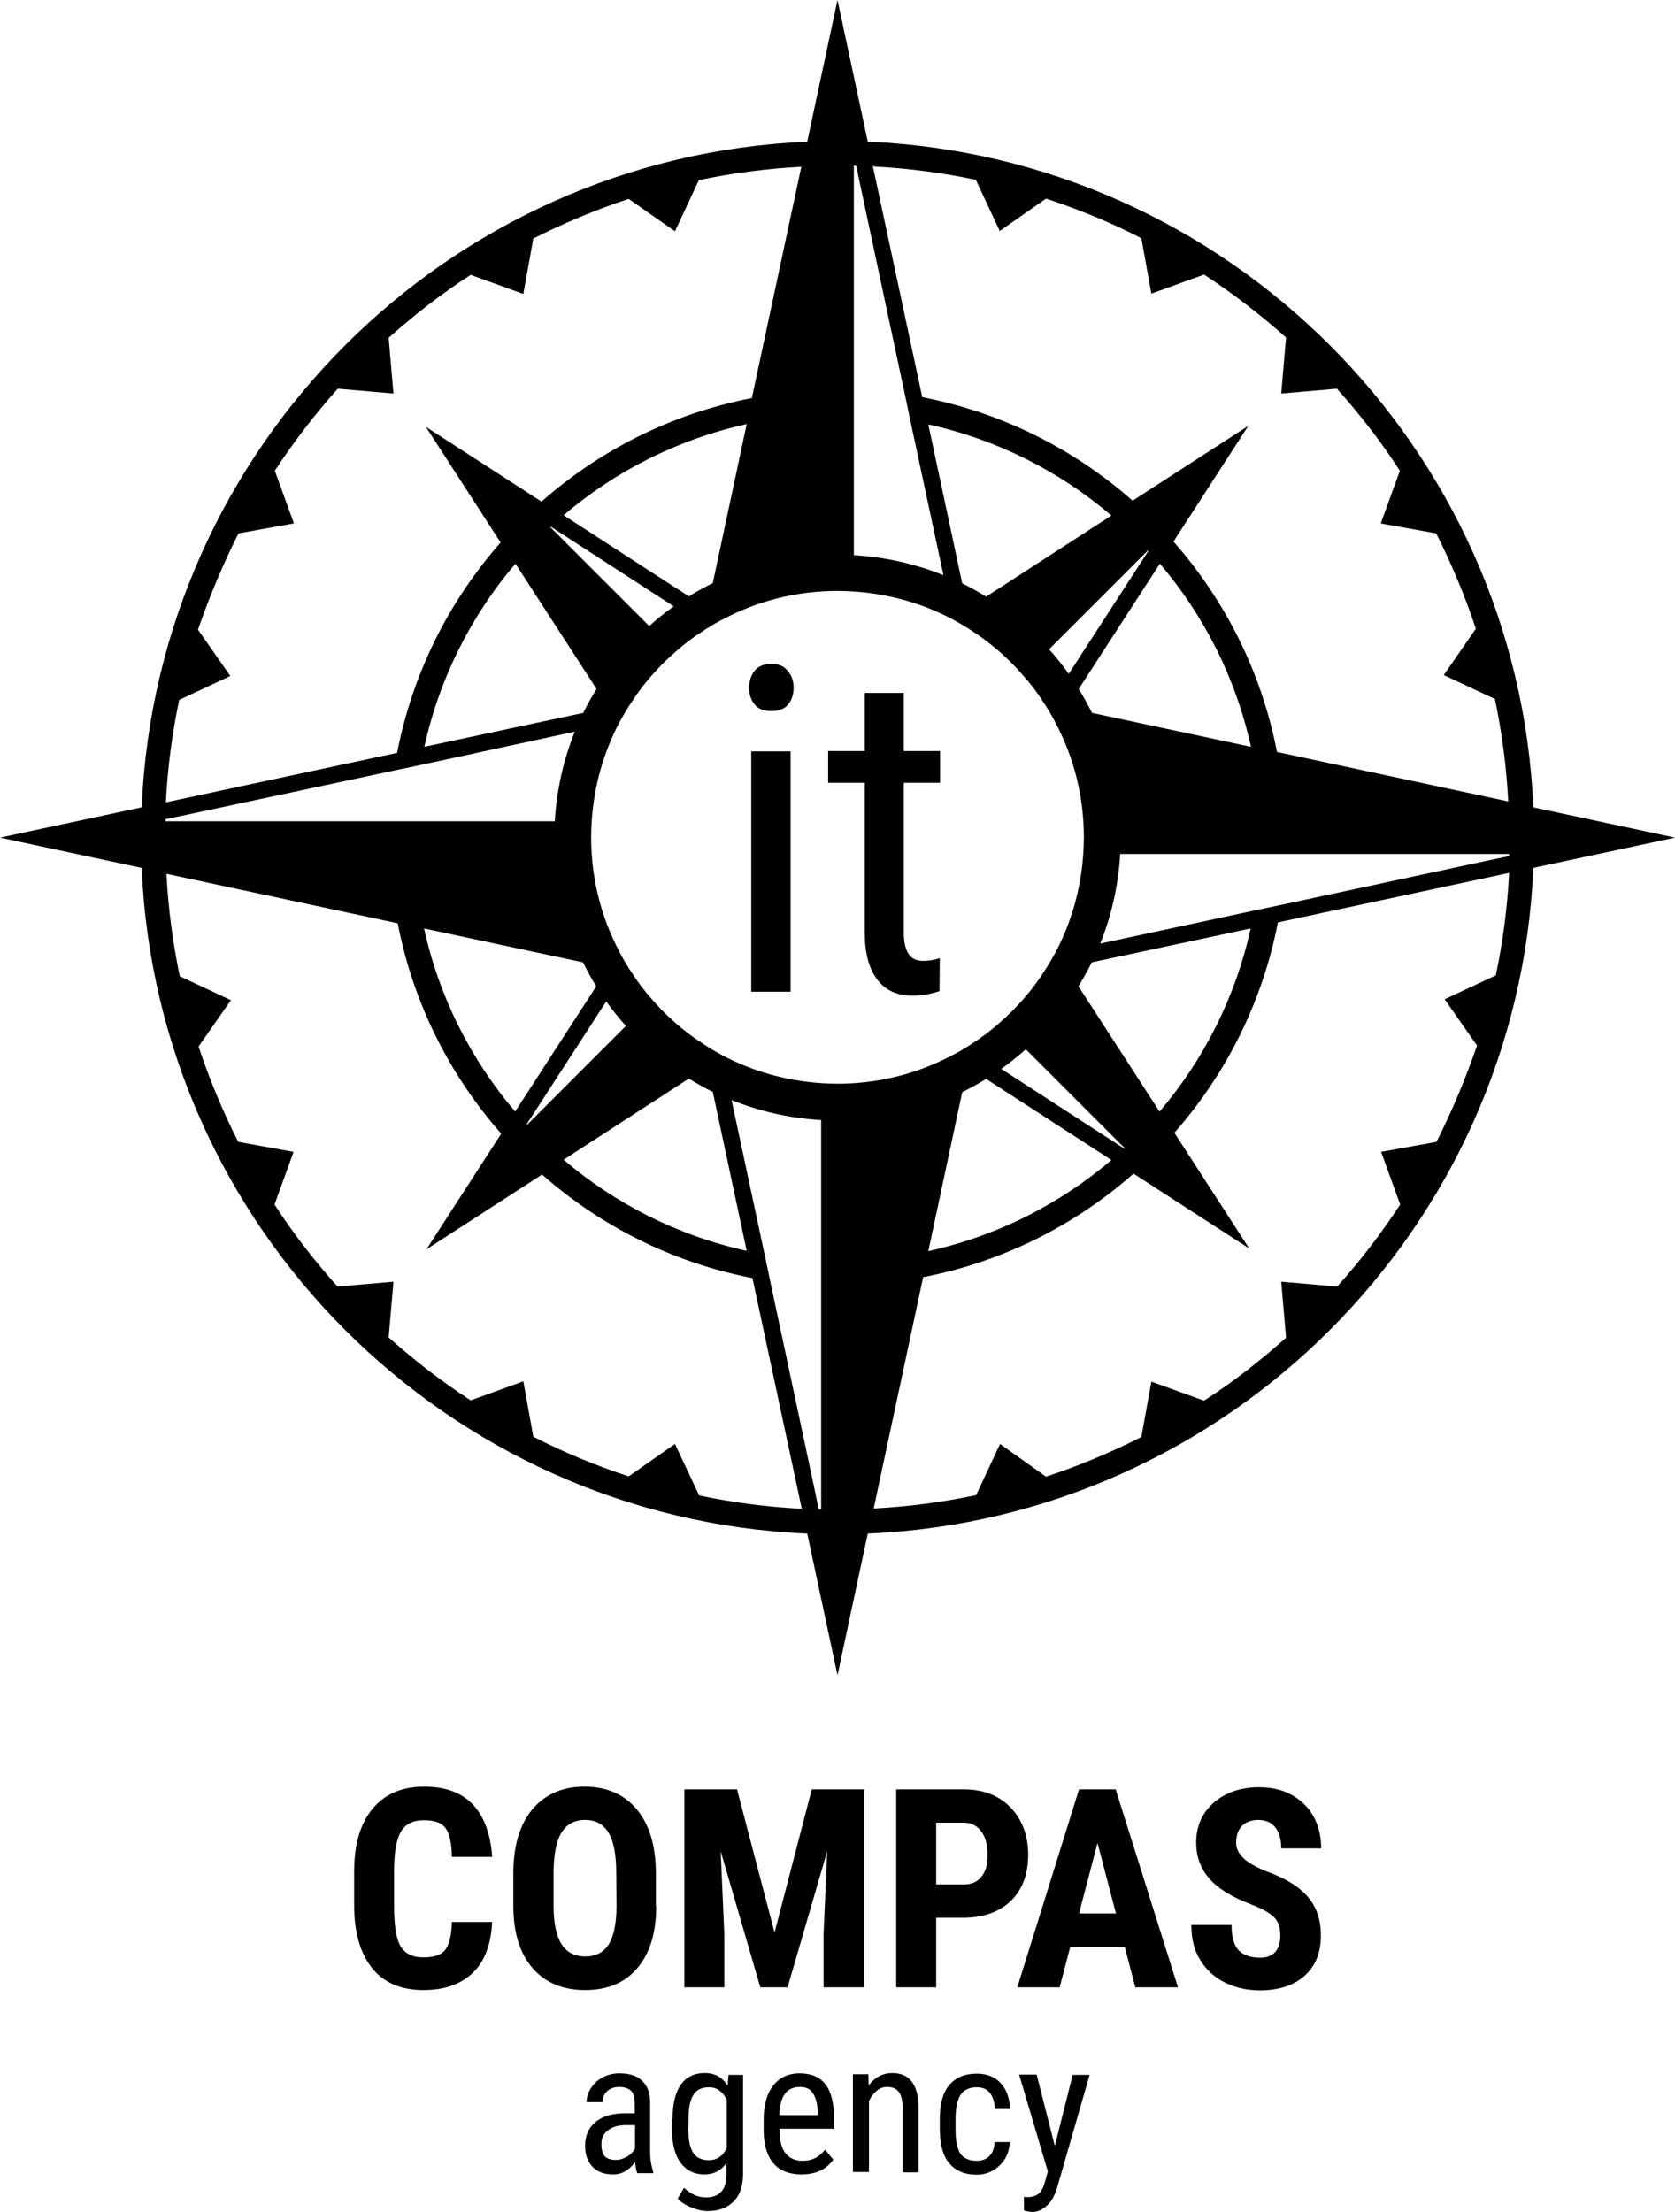 <?xml version="1.0" encoding="utf-8"?>
<!-- Generator: Adobe Illustrator 24.3.0, SVG Export Plug-In . SVG Version: 6.00 Build 0)  -->
<svg version="1.1" id="Слой_1" xmlns="http://www.w3.org/2000/svg" xmlns:xlink="http://www.w3.org/1999/xlink" x="0px" y="0px"
	 viewBox="0 0 553.4 730.7" style="enable-background:new 0 0 553.4 730.7;" xml:space="preserve">
<g>
	<path d="M506.6,266.7c-5.1-119-100.9-214.8-219.9-219.9L276.7,0l-10,46.8c-119,5.1-214.8,100.9-219.9,219.9L0,276.7l46.8,10
		c5.1,119,100.9,214.8,219.9,219.9l10,46.8l10-46.8c119-5.1,214.8-100.9,219.9-219.9l46.8-10L506.6,266.7z M270.5,498.6l-0.5-2.4
		l-0.7-3.4l-14.9-69.9l-1.8-8.6l-10.9-50.9c9.2,3.7,19.2,6,29.6,6.6v46.2v8.2v74.1C271,498.6,270.8,498.6,270.5,498.6z M282.9,54.8
		l0.5,2.4l0.7,3.4l14.9,69.9l1.8,8.6l10.9,50.9c-9.2-3.7-19.2-6-29.6-6.6V137v-8.2v-66v-8.1C282.4,54.8,282.6,54.8,282.9,54.8z
		 M357.9,282.1c-0.8,11.6-3.9,22.4-9,32.2c-0.1,0.2-0.2,0.4-0.4,0.7c-1.2,2.2-2.4,4.3-3.8,6.3c-3,4.7-6.6,9-10.5,12.9
		c-1.3,1.3-2.6,2.5-4,3.7c-2.8,2.5-5.8,4.8-9,6.8c-0.6,0.4-1.1,0.8-1.7,1.1c-1.7,1.1-3.5,2.1-5.3,3l0,0c-11.2,5.9-24,9.2-37.6,9.2
		c-1.8,0-3.6-0.1-5.4-0.2c-11.6-0.8-22.4-3.9-32.2-9c-0.2-0.1-0.4-0.2-0.7-0.4c-2.2-1.2-4.3-2.4-6.3-3.8c-4.7-3-9-6.6-12.9-10.5
		c-1.3-1.3-2.5-2.6-3.7-4c-2.5-2.8-4.8-5.8-6.8-9c-0.4-0.6-0.8-1.1-1.1-1.7c-1.1-1.7-2.1-3.5-3-5.3l0,0c-5.9-11.2-9.2-24-9.2-37.6
		c0-1.8,0.1-3.6,0.2-5.4c0.8-11.6,3.9-22.4,9-32.2c0.1-0.2,0.2-0.4,0.4-0.7c1.2-2.2,2.4-4.3,3.8-6.3c3-4.7,6.6-9,10.5-12.9
		c1.3-1.3,2.6-2.5,4-3.7c2.8-2.5,5.8-4.8,9-6.8c0.6-0.4,1.1-0.8,1.7-1.1c1.7-1.1,3.5-2.1,5.3-3l0,0c11.2-5.9,24-9.2,37.6-9.2
		c1.8,0,3.6,0.1,5.4,0.2c11.6,0.8,22.4,3.9,32.2,9c0.2,0.1,0.4,0.2,0.7,0.4c2.2,1.2,4.3,2.4,6.3,3.8c4.7,3,9,6.6,12.9,10.5
		c1.3,1.3,2.5,2.6,3.7,4c2.5,2.8,4.8,5.8,6.8,9c0.4,0.6,0.8,1.1,1.1,1.7c1.1,1.7,2.1,3.5,3,5.3l0,0c5.9,11.2,9.2,24,9.2,37.6
		C358.1,278.5,358,280.3,357.9,282.1z M174,371.4l26.3-40.6c2,2.8,4.2,5.6,6.5,8.1l-32.7,32.7C174.1,371.5,174,371.5,174,371.4z
		 M379.4,182l-26.3,40.6c-2-2.8-4.2-5.6-6.5-8.1l32.7-32.7C379.3,181.9,379.4,181.9,379.4,182z M360.8,235.5
		c-1.4-2.7-2.8-5.4-4.4-7.9l26.8-41.4c14.6,17.1,25.1,37.8,30.1,60.5L360.8,235.5z M325.8,197.1c-2.6-1.6-5.2-3.1-7.9-4.4
		l-11.2-52.5c22.7,5,43.4,15.5,60.5,30.1L325.8,197.1z M235.5,192.6c-2.7,1.4-5.4,2.8-7.9,4.4l-41.4-26.8
		c17.1-14.6,37.8-25.1,60.5-30.1L235.5,192.6z M182,174l40.6,26.3c-2.8,2-5.6,4.2-8.1,6.5l-32.7-32.7C181.9,174.1,181.9,174,182,174
		z M197.1,227.6c-1.6,2.6-3.1,5.2-4.4,7.9l-52.5,11.2c5-22.7,15.5-43.4,30.1-60.5L197.1,227.6z M189.9,241.7
		c-3.7,9.2-6,19.2-6.6,29.6H137h-8.2h-66h-8.1c0-0.2,0-0.5,0-0.7l2.4-0.5l3.4-0.7l69.9-14.9l8.6-1.8L189.9,241.7z M192.6,317.9
		c1.4,2.7,2.8,5.4,4.4,7.9l-26.8,41.4c-14.6-17.1-25.1-37.8-30.1-60.5L192.6,317.9z M227.6,356.3c2.6,1.6,5.2,3.1,7.9,4.4l11.2,52.5
		c-22.7-5-43.4-15.5-60.5-30.1L227.6,356.3z M317.9,360.8c2.7-1.4,5.4-2.8,7.9-4.4l41.4,26.8c-17.1,14.6-37.8,25.1-60.5,30.1
		L317.9,360.8z M371.4,379.4l-40.6-26.3c2.8-2,5.6-4.2,8.1-6.5l32.7,32.7C371.5,379.3,371.5,379.4,371.4,379.4z M356.3,325.8
		c1.6-2.6,3.1-5.2,4.4-7.9l52.5-11.2c-5,22.7-15.5,43.4-30.1,60.5L356.3,325.8z M363.5,311.7c3.7-9.2,6-19.2,6.6-29.6h46.2h8.2h74.1
		c0,0.2,0,0.5,0,0.7l-2.4,0.5l-3.4,0.7l-69.9,15l-8.6,1.8L363.5,311.7z M288.7,55c11.5,0.6,22.8,2.1,33.7,4.4l7.9,16.9l15.3-10.7
		c10.9,3.6,21.4,7.9,31.5,13.1l3.3,18.3l17.4-6.3c9.5,6.2,18.6,13.2,27.1,20.8l-1.6,18.5l18.4-1.6c7.6,8.5,14.6,17.5,20.8,27.1
		l-6.3,17.4l18.3,3.3c5.1,10.1,9.5,20.6,13.1,31.5L477,223l16.9,7.9c2.3,11,3.8,22.2,4.4,33.7v0.2l-0.2-0.1l-76.2-16.3
		c-5.1-26.3-17.1-50.1-34.2-69.5l24.7-38.2l-38.2,24.7c-19.4-17.1-43.2-29.1-69.5-34.2L288.4,55l-0.1-0.2h0.4V55z M78.8,176.2
		l18.3-3.3l-6.3-17.4c6.2-9.5,13.2-18.6,20.8-27.1L130,130l-1.6-18.4c8.5-7.6,17.5-14.6,27.1-20.8l17.4,6.3l3.3-18.3
		c10.1-5.1,20.6-9.5,31.5-13.1L223,76.4l7.9-16.9c11-2.3,22.2-3.8,33.7-4.4h0.2l-0.1,0.2l-16.3,76.2c-26.3,5.1-50.1,17.1-69.5,34.2
		L140.7,141l24.7,38.2c-17.1,19.4-29.1,43.2-34.2,69.5L55,265l-0.2,0.1v-0.2c0.6-11.5,2.1-22.8,4.4-33.7l16.9-7.9L65.4,208
		C69.3,196.8,73.7,186.3,78.8,176.2z M264.7,498.4c-11.5-0.6-22.8-2.1-33.7-4.4l-8-17l-15.3,10.7c-10.9-3.6-21.4-7.9-31.5-13.1
		l-3.3-18.3l-17.4,6.3c-9.5-6.2-18.6-13.2-27.1-20.8l1.6-18.4l-18.5,1.6c-7.6-8.5-14.6-17.5-20.8-27.1l6.3-17.4l-18.3-3.3
		c-5.1-10.1-9.5-20.6-13.1-31.5l10.7-15.3l-16.9-7.9c-2.3-11-3.8-22.2-4.4-33.7v-0.2l0.2,0.1l76.2,16.3
		c5.1,26.3,17.1,50.1,34.2,69.5l-24.7,38.2l38.2-24.7c19.4,17.1,43.2,29.1,69.5,34.2l16.3,76.2l0.1,0.2h-0.3V498.4z M474.6,377.2
		l-18.3,3.3l6.3,17.4c-6.2,9.5-13.2,18.6-20.8,27.1l-18.5-1.6l1.6,18.5c-8.5,7.6-17.5,14.6-27.1,20.8l-17.4-6.3l-3.3,18.3
		c-10.1,5.1-20.6,9.5-31.5,13.1L330.4,477l-7.9,16.9c-11,2.3-22.2,3.8-33.7,4.4h-0.2l0.1-0.2l16.3-76.2
		c26.3-5.1,50.1-17.1,69.5-34.2l38.2,24.7L388,374.2c17.1-19.4,29.1-43.2,34.2-69.5l76.2-16.3l0.2-0.1v0.2
		c-0.6,11.5-2.1,22.8-4.4,33.7l-16.9,7.9l10.7,15.3C484.1,356.6,479.7,367.1,474.6,377.2z"/>
	<path d="M254.8,219.3c-2.4,0-4.3,0.8-5.5,2.3s-1.8,3.4-1.8,5.6c0,2.2,0.6,4,1.8,5.5s3.1,2.2,5.5,2.2c2.5,0,4.4-0.7,5.6-2.2
		c1.2-1.5,1.8-3.3,1.8-5.5s-0.6-4-1.9-5.5C259.1,220,257.2,219.3,254.8,219.3z"/>
	<rect x="248.2" y="248.2" width="13" height="79.4"/>
	<path d="M300.1,315c-1-1.6-1.5-4-1.5-7.1v-49.3h12v-10.5h-12v-19.2h-12.9v19.2h-12.1v10.5h12.1v49.3c0,6.7,1.3,11.9,4,15.5
		c2.7,3.7,6.6,5.5,11.7,5.5c3.1,0,6.1-0.5,9-1.5l0.1-10.9c-1.8,0.6-3.5,0.9-5.2,0.9C302.9,317.5,301.1,316.7,300.1,315z"/>
</g>
<g>
	<path d="M162.6,634.7c-0.3,7.5-2.4,13.1-6.3,16.9c-3.9,3.8-9.3,5.8-16.4,5.8c-7.4,0-13.1-2.4-17-7.3c-3.9-4.9-5.9-11.8-5.9-20.8
		v-11c0-9,2-15.9,6.1-20.8c4.1-4.9,9.7-7.3,17-7.3c7.1,0,12.5,2,16.2,6s5.8,9.7,6.3,17.2h-13.3c-0.1-4.6-0.8-7.8-2.1-9.5
		c-1.3-1.8-3.7-2.6-7.2-2.6s-6,1.2-7.5,3.7s-2.2,6.5-2.3,12.2v12.4c0,6.5,0.7,11,2.2,13.4s3.9,3.6,7.5,3.6c3.5,0,5.9-0.8,7.2-2.5
		s2.1-4.8,2.2-9.2h13.3V634.7z"/>
	<path d="M216.8,629.7c0,8.8-2.1,15.6-6.2,20.4c-4.1,4.9-9.9,7.3-17.3,7.3c-7.3,0-13.1-2.4-17.3-7.2s-6.3-11.5-6.4-20.2v-11.2
		c0-9,2.1-16,6.2-21c4.2-5,9.9-7.6,17.3-7.6c7.3,0,13,2.5,17.2,7.4c4.2,5,6.3,11.9,6.4,20.9v11.2H216.8z M203.6,618.7
		c0-5.9-0.8-10.3-2.5-13.2s-4.3-4.3-7.8-4.3s-6.1,1.4-7.8,4.2s-2.5,7-2.6,12.6v11.6c0,5.7,0.9,9.9,2.6,12.6c1.7,2.7,4.3,4.1,7.9,4.1
		c3.4,0,6-1.3,7.7-4s2.5-6.8,2.6-12.3L203.6,618.7L203.6,618.7z"/>
	<path d="M243.5,591.1l12.4,47.3l12.3-47.3h17.2v65.4h-13.3v-17.7l1.2-27.3l-13.1,45h-9l-13.1-45l1.2,27.3v17.7h-13.2v-65.4H243.5z"
		/>
	<path d="M309.3,633.5v23h-13.2v-65.4h22.3c6.5,0,11.6,2,15.5,6c3.8,4,5.8,9.2,5.8,15.6c0,6.4-1.9,11.5-5.7,15.2
		c-3.8,3.7-9.1,5.6-15.8,5.6L309.3,633.5L309.3,633.5z M309.3,622.5h9.1c2.5,0,4.5-0.8,5.8-2.5c1.4-1.6,2.1-4,2.1-7.2
		c0-3.3-0.7-5.9-2.1-7.8c-1.4-1.9-3.3-2.9-5.7-2.9h-9.2L309.3,622.5L309.3,622.5z"/>
	<path d="M371.6,643.1h-18l-3.5,13.4h-14l20.4-65.4h12.1l20.6,65.4h-14.1L371.6,643.1z M356.5,632.1h12.2l-6.1-23.3L356.5,632.1z"/>
	<path d="M423,639.4c0-2.7-0.7-4.7-2-6c-1.4-1.4-3.8-2.8-7.4-4.2c-6.6-2.5-11.3-5.4-14.1-8.7c-2.9-3.3-4.3-7.3-4.3-11.8
		c0-5.5,2-9.9,5.9-13.3c3.9-3.3,8.9-5,14.9-5c4,0,7.6,0.8,10.7,2.5s5.6,4.1,7.3,7.2c1.7,3.1,2.5,6.6,2.5,10.5h-13.2
		c0-3.1-0.7-5.4-2-7s-3.2-2.4-5.6-2.4c-2.3,0-4.1,0.7-5.4,2c-1.3,1.4-1.9,3.2-1.9,5.5c0,1.8,0.7,3.4,2.2,4.9c1.4,1.5,4,3,7.6,4.5
		c6.4,2.3,11,5.1,13.9,8.5s4.3,7.6,4.3,12.8c0,5.7-1.8,10.1-5.4,13.3s-8.6,4.8-14.8,4.8c-4.2,0-8.1-0.9-11.5-2.6
		c-3.5-1.7-6.2-4.2-8.2-7.5c-2-3.2-2.9-7.1-2.9-11.5h13.3c0,3.8,0.7,6.5,2.2,8.2s3.9,2.6,7.2,2.6C420.7,646.7,423,644.2,423,639.4z"
		/>
</g>
<g>
	<path d="M210.5,717.7c-0.3-0.7-0.5-1.9-0.7-3.5c-1.9,2.7-4.3,4.1-7.2,4.1s-5.2-0.8-6.8-2.5c-1.6-1.6-2.5-4-2.5-6.9
		c0-3.3,1.1-5.9,3.3-7.8c2.2-1.9,5.3-2.9,9.2-3h3.9v-3.4c0-1.9-0.4-3.3-1.3-4.1c-0.9-0.8-2.2-1.2-3.9-1.2c-1.6,0-2.9,0.5-3.9,1.4
		s-1.5,2.1-1.5,3.6h-5.3c0-1.7,0.5-3.2,1.5-4.7s2.3-2.7,3.9-3.5c1.7-0.9,3.5-1.3,5.5-1.3c3.3,0,5.8,0.8,7.5,2.5
		c1.7,1.6,2.6,4,2.6,7.2v16.3c0,2.5,0.4,4.6,1,6.5v0.5h-5.3V717.7z M203.5,713.5c1.3,0,2.5-0.4,3.7-1.1c1.2-0.7,2-1.6,2.6-2.7V702
		h-3c-2.5,0-4.5,0.6-5.9,1.7c-1.5,1.1-2.2,2.6-2.2,4.6c0,1.8,0.4,3.2,1.1,4C200.5,713.1,201.8,713.5,203.5,713.5z"/>
	<path d="M222.2,700.1c0-5,0.9-8.8,2.7-11.4c1.8-2.6,4.5-3.9,8-3.9c3.3,0,5.8,1.4,7.5,4.2l0.3-3.6h4.8V718c0,4-1,7.1-3.1,9.2
		c-2,2.1-4.9,3.2-8.6,3.2c-1.6,0-3.4-0.4-5.4-1.2s-3.5-1.8-4.5-2.9l2.1-3.6c2.2,2.1,4.6,3.2,7.2,3.2c4.4,0,6.7-2.4,6.8-7.2v-4.2
		c-1.7,2.5-4.1,3.8-7.3,3.8c-3.3,0-5.9-1.3-7.8-3.8c-1.9-2.5-2.8-6.1-2.9-10.8v-3.6H222.2z M227.4,703.1c0,3.6,0.5,6.3,1.6,8
		s2.8,2.5,5.2,2.5c2.6,0,4.6-1.3,5.9-4v-16.1c-1.4-2.6-3.3-4-5.8-4c-2.4,0-4.2,0.8-5.2,2.5c-1.1,1.7-1.6,4.3-1.6,7.8L227.4,703.1
		L227.4,703.1z"/>
	<path d="M264.8,718.3c-4,0-7.1-1.2-9.2-3.6c-2.1-2.4-3.2-5.9-3.3-10.5v-3.9c0-4.8,1-8.6,3.1-11.3s5-4.1,8.8-4.1s6.6,1.2,8.5,3.6
		c1.9,2.4,2.8,6.2,2.9,11.2v3.5h-18v0.7c0,3.5,0.7,6,2,7.5c1.3,1.6,3.2,2.4,5.6,2.4c1.6,0,2.9-0.3,4.1-0.9s2.3-1.5,3.3-2.8l2.7,3.3
		C273,716.7,269.5,718.3,264.8,718.3z M264.2,689.4c-2.2,0-3.8,0.8-4.9,2.3s-1.7,3.8-1.8,7h12.7V698c-0.1-3.1-0.7-5.3-1.7-6.6
		C267.7,690,266.2,689.4,264.2,689.4z"/>
	<path d="M286.9,685.4l0.1,3.5c2-2.7,4.7-4.1,7.8-4.1c5.7,0,8.6,3.8,8.7,11.4v21.4h-5.3v-21.2c0-2.5-0.4-4.3-1.3-5.4
		c-0.8-1.1-2.1-1.6-3.8-1.6c-1.3,0-2.5,0.4-3.5,1.3c-1,0.9-1.9,2-2.5,3.4v23.4h-5.3v-32.3h5.1V685.4z"/>
	<path d="M322.7,713.8c1.7,0,3.2-0.5,4.2-1.6c1.1-1.1,1.6-2.6,1.7-4.6h5c-0.1,3.1-1.2,5.7-3.3,7.7c-2.1,2-4.6,3.1-7.6,3.1
		c-4,0-7-1.3-9.1-3.8s-3.1-6.3-3.1-11.2v-3.5c0-4.9,1-8.6,3.1-11.1s5.1-3.8,9.1-3.8c3.3,0,5.9,1,7.9,3.1c1.9,2.1,3,4.9,3.1,8.6h-5
		c-0.1-2.4-0.7-4.2-1.7-5.4s-2.4-1.8-4.3-1.8c-2.3,0-4.1,0.8-5.2,2.3s-1.7,4.1-1.8,7.6v4.1c0,3.8,0.6,6.5,1.7,8.1
		C318.5,713,320.3,713.8,322.7,713.8z"/>
	<path d="M348.5,708.9l5.9-23.5h5.6l-10.6,36.8c-0.8,2.8-1.9,4.9-3.4,6.3c-1.5,1.4-3.1,2.2-5,2.2c-0.7,0-1.6-0.2-2.7-0.5v-4.5
		l1.2,0.1c1.5,0,2.7-0.4,3.6-1.1c0.9-0.7,1.6-2,2.1-3.8l1-3.6l-9.5-32h5.8L348.5,708.9z"/>
</g>
</svg>
